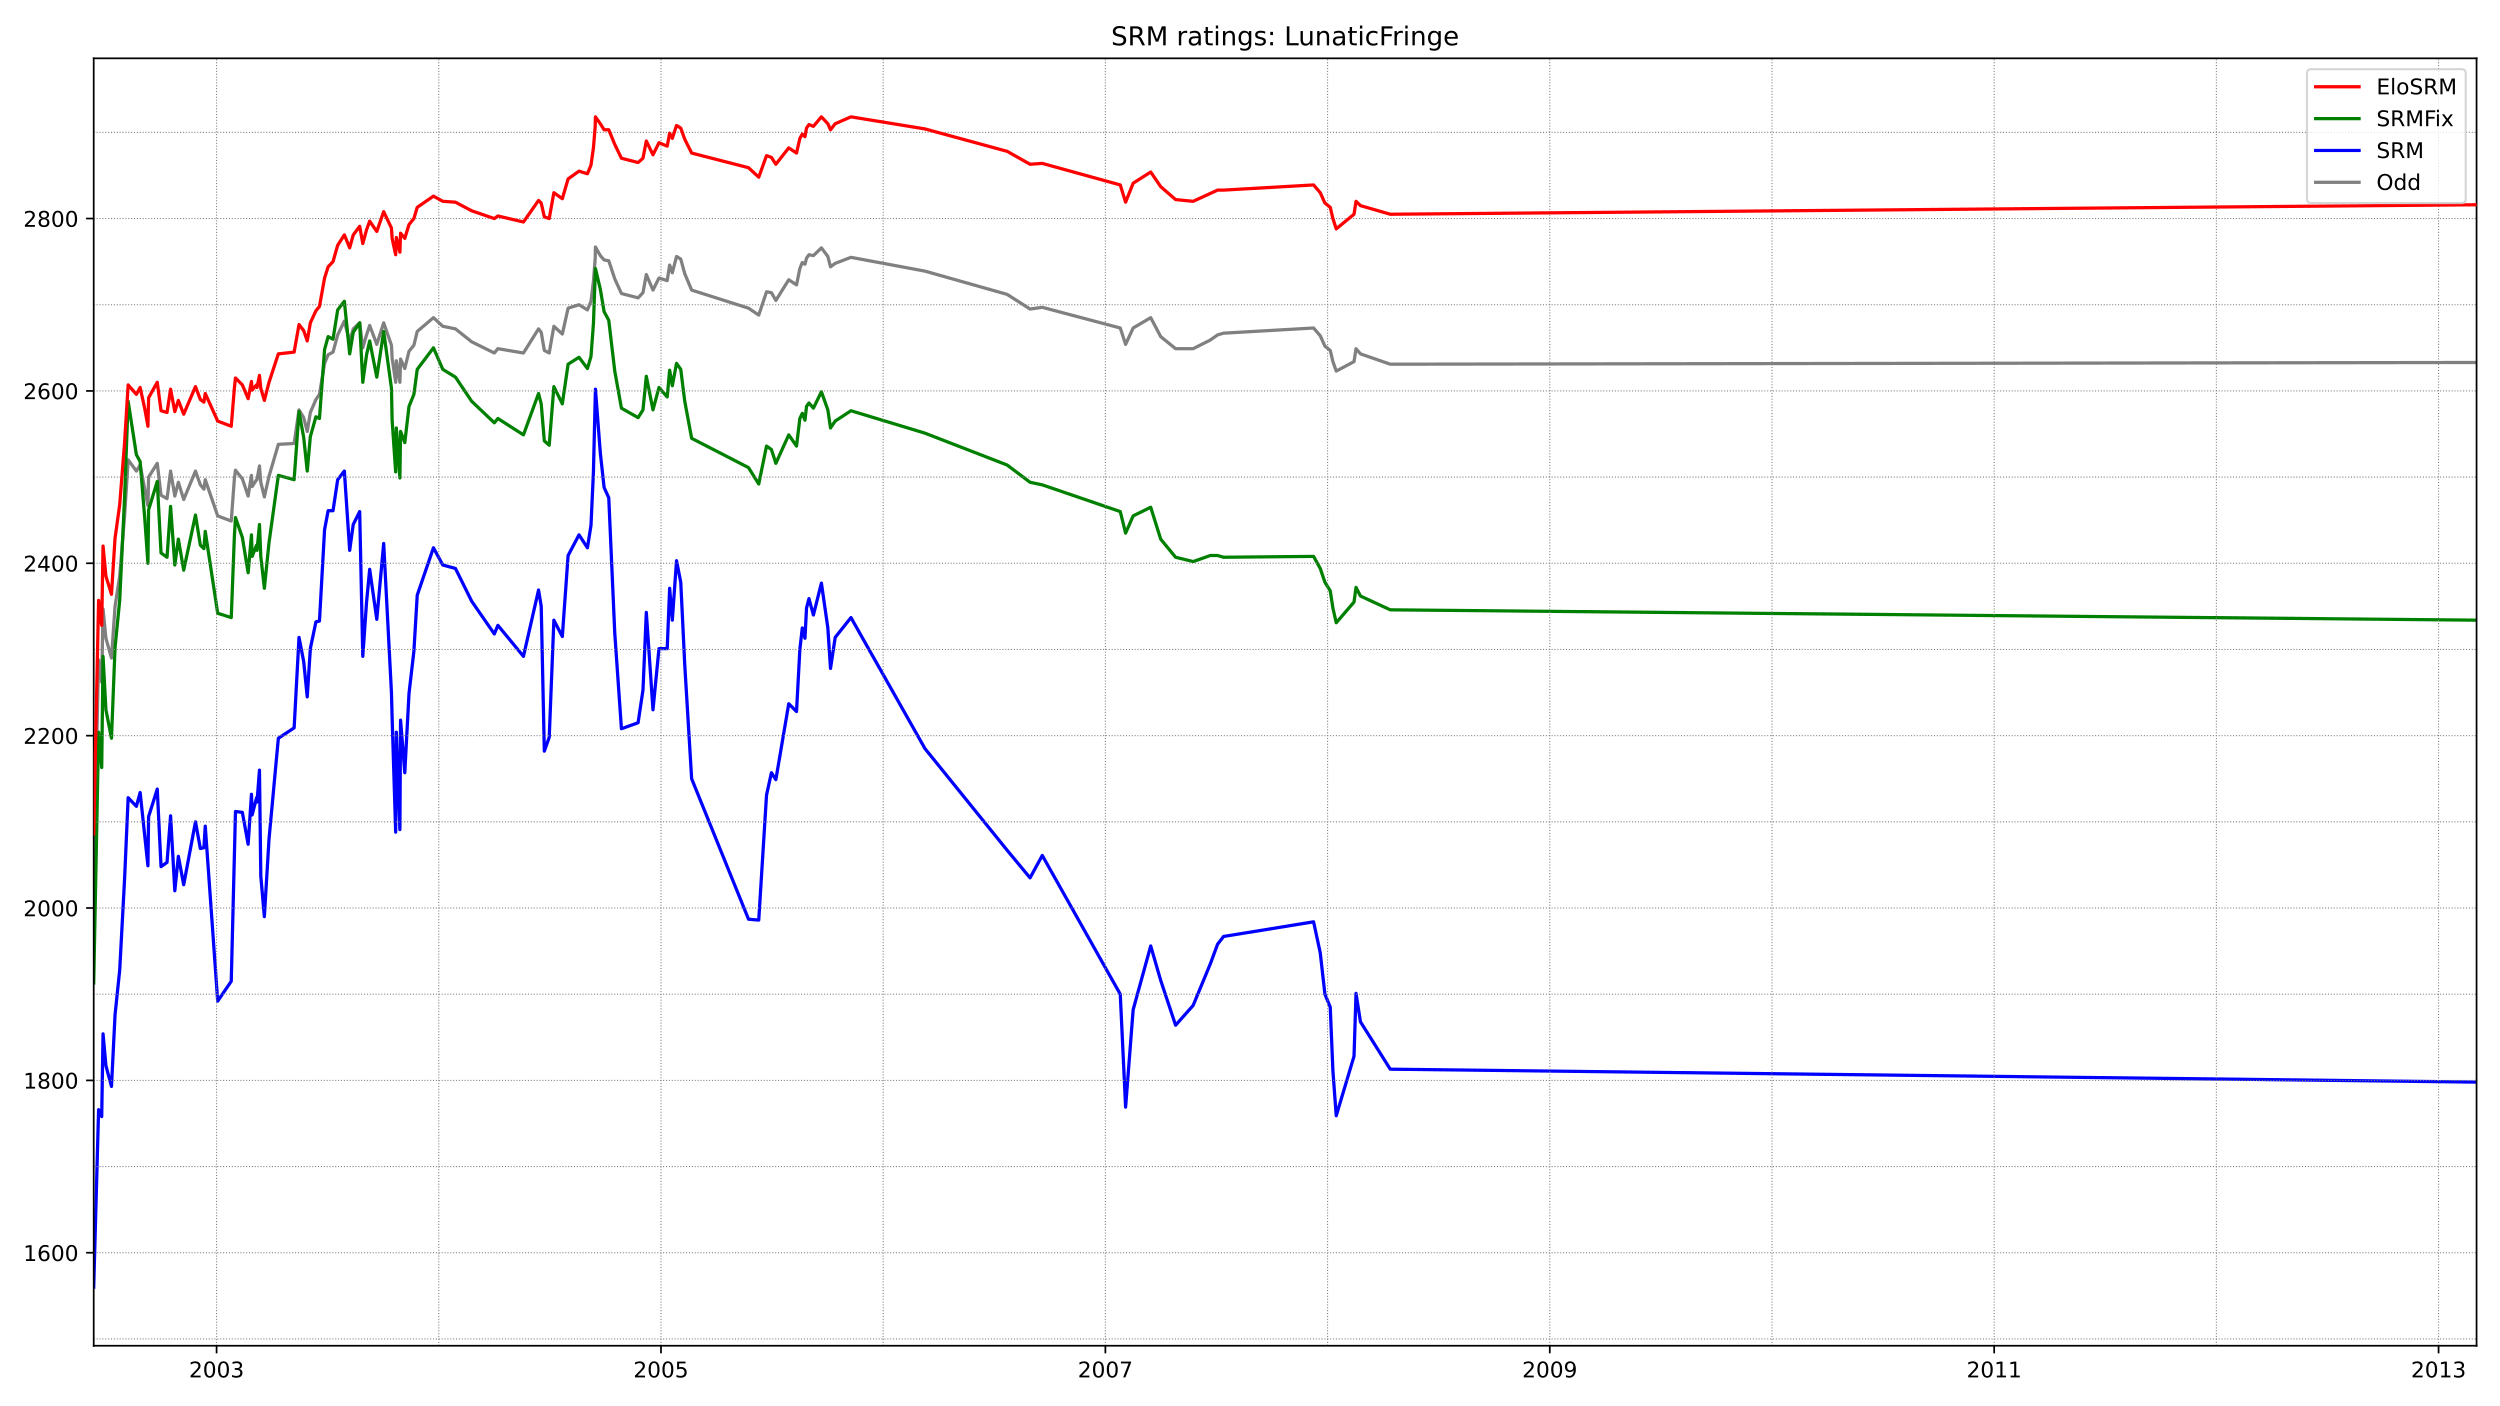 <?xml version="1.0" encoding="utf-8" standalone="no"?>
<!DOCTYPE svg PUBLIC "-//W3C//DTD SVG 1.1//EN"
  "http://www.w3.org/Graphics/SVG/1.1/DTD/svg11.dtd">
<!-- Created with matplotlib (https://matplotlib.org/) -->
<svg height="648pt" version="1.1" viewBox="0 0 1152 648" width="1152pt" xmlns="http://www.w3.org/2000/svg" xmlns:xlink="http://www.w3.org/1999/xlink">
 <defs>
  <style type="text/css">*{stroke-linecap:butt;stroke-linejoin:round;}</style>
 </defs>
 <g id="figure_1">
  <g id="patch_1">
   <path d="M 0 648 
L 1152 648 
L 1152 0 
L 0 0 
z
" style="fill:#ffffff;"/>
  </g>
  <g id="axes_1">
   <g id="patch_2">
    <path d="M 43.18 620.12 
L 1141.2 620.12 
L 1141.2 26.88 
L 43.18 26.88 
z
" style="fill:#ffffff;"/>
   </g>
   <g id="line2d_1">
    <path clip-path="url(#pb351810933)" d="M 43.18 402.133 
L 45.433 304.04 
L 46.866 314.366 
L 47.48 280.609 
L 48.811 294.112 
L 51.371 303.246 
L 53.009 279.418 
L 55.16 265.518 
L 57.412 237.719 
L 59.05 211.905 
L 62.839 217.068 
L 64.579 214.288 
L 68.163 232.953 
L 68.47 219.848 
L 72.463 213.494 
L 74.204 228.188 
L 76.968 229.776 
L 78.607 217.068 
L 80.552 228.585 
L 82.19 222.231 
L 84.648 230.173 
L 90.074 217.068 
L 92.327 223.422 
L 93.965 225.408 
L 94.579 221.039 
L 100.313 237.719 
L 106.559 240.102 
L 107.992 220.642 
L 108.504 216.671 
L 111.678 220.642 
L 114.34 228.585 
L 115.876 219.054 
L 116.183 224.216 
L 118.231 221.039 
L 118.436 221.039 
L 119.562 214.685 
L 120.177 222.231 
L 121.815 228.982 
L 123.965 219.451 
L 128.265 204.757 
L 135.535 204.36 
L 137.787 188.871 
L 139.938 192.446 
L 141.576 198.8 
L 143.009 190.063 
L 145.569 184.106 
L 147.207 181.723 
L 149.562 167.426 
L 151.2 163.455 
L 153.453 162.263 
L 155.603 154.321 
L 158.675 147.966 
L 161.132 157.498 
L 162.77 151.541 
L 165.74 148.761 
L 167.173 160.278 
L 168.914 154.321 
L 170.347 149.952 
L 173.624 158.689 
L 176.798 148.761 
L 180.381 159.086 
L 180.688 165.043 
L 182.327 176.163 
L 182.634 166.235 
L 184.272 176.163 
L 184.579 165.44 
L 186.525 169.809 
L 188.47 161.866 
L 190.723 159.086 
L 192.258 152.732 
L 199.733 146.378 
L 204.033 150.349 
L 209.869 151.541 
L 217.344 157.498 
L 227.787 162.66 
L 229.426 160.675 
L 241.2 162.66 
L 248.163 151.541 
L 249.392 153.129 
L 250.825 161.469 
L 253.078 162.66 
L 255.228 150.349 
L 259.118 153.923 
L 261.781 142.009 
L 266.798 140.421 
L 270.688 142.804 
L 272.327 138.832 
L 273.453 129.698 
L 274.272 118.976 
L 274.374 113.813 
L 276.627 117.784 
L 278.368 119.77 
L 280.518 120.167 
L 283.282 128.507 
L 286.354 135.258 
L 294.033 137.244 
L 296.286 134.861 
L 297.822 126.521 
L 300.893 133.67 
L 303.658 128.11 
L 307.446 129.301 
L 308.572 122.153 
L 309.801 125.727 
L 311.746 118.181 
L 313.692 119.373 
L 315.535 126.124 
L 318.709 133.67 
L 344.92 142.009 
L 349.63 145.186 
L 353.214 134.464 
L 355.467 134.861 
L 357.514 138.435 
L 363.453 128.904 
L 367.037 131.287 
L 368.572 123.741 
L 369.699 120.961 
L 370.927 121.756 
L 371.644 118.976 
L 372.77 117.387 
L 374.818 117.784 
L 378.504 114.21 
L 381.473 118.181 
L 382.702 122.947 
L 384.852 121.358 
L 392.122 118.578 
L 426.217 124.933 
L 464.101 135.655 
L 474.647 142.407 
L 480.279 141.612 
L 516.217 151.143 
L 518.675 158.689 
L 522.156 151.143 
L 530.245 146.378 
L 534.852 155.115 
L 541.712 160.675 
L 549.801 160.675 
L 557.685 156.703 
L 561.064 154.321 
L 563.828 153.526 
L 605.296 151.143 
L 608.367 154.718 
L 610.518 159.483 
L 612.975 161.469 
L 614.204 166.632 
L 615.739 171 
L 623.931 166.632 
L 624.852 160.675 
L 626.9 163.058 
L 640.62 167.823 
L 1141.2 167.029 
L 1141.2 167.029 
" style="fill:none;stroke:#808080;stroke-linecap:square;stroke-width:1.5;"/>
   </g>
   <g id="line2d_2">
    <path clip-path="url(#pb351810933)" d="M 43.18 593.155 
L 45.433 511.345 
L 46.866 514.522 
L 47.48 476.397 
L 48.811 491.091 
L 51.371 500.622 
L 53.009 467.66 
L 55.16 447.009 
L 57.412 404.913 
L 59.05 367.582 
L 62.839 371.553 
L 64.579 365.199 
L 68.163 398.956 
L 68.47 376.319 
L 72.463 363.611 
L 74.204 399.353 
L 76.968 397.367 
L 78.607 375.922 
L 80.552 410.473 
L 82.19 394.587 
L 84.648 407.693 
L 90.074 378.702 
L 92.327 391.013 
L 93.965 390.616 
L 94.579 380.687 
L 100.313 461.306 
L 106.559 452.172 
L 108.504 373.936 
L 111.678 374.333 
L 114.34 389.027 
L 115.876 365.993 
L 116.183 375.525 
L 118.231 367.582 
L 118.436 369.568 
L 119.562 354.874 
L 120.177 403.721 
L 121.815 422.387 
L 123.965 386.644 
L 128.265 340.18 
L 135.535 335.414 
L 137.787 293.715 
L 139.938 304.835 
L 141.576 321.117 
L 143.009 298.878 
L 145.569 286.566 
L 147.207 286.169 
L 149.562 244.073 
L 151.2 235.336 
L 153.453 235.336 
L 155.603 221.039 
L 158.675 217.068 
L 161.132 253.604 
L 162.77 241.69 
L 165.74 235.733 
L 167.173 302.452 
L 168.914 277.432 
L 170.347 262.341 
L 173.624 285.375 
L 176.798 250.427 
L 180.381 319.132 
L 180.688 330.648 
L 182.327 383.467 
L 182.634 337.4 
L 184.272 382.276 
L 184.579 331.84 
L 186.525 356.065 
L 188.47 319.529 
L 190.723 300.069 
L 192.258 274.255 
L 199.733 252.413 
L 204.033 260.356 
L 209.869 261.944 
L 217.344 277.035 
L 227.787 292.126 
L 229.426 288.155 
L 241.2 302.452 
L 248.163 271.872 
L 249.392 279.418 
L 250.825 346.137 
L 253.078 339.783 
L 255.228 285.772 
L 259.118 293.318 
L 261.781 255.987 
L 266.798 246.456 
L 270.688 252.413 
L 272.327 242.087 
L 273.453 217.465 
L 274.374 179.34 
L 276.627 208.728 
L 278.368 224.613 
L 280.518 229.379 
L 283.282 291.729 
L 286.354 335.811 
L 294.033 333.031 
L 296.286 317.94 
L 297.822 282.198 
L 300.893 327.074 
L 303.658 298.878 
L 307.446 298.878 
L 308.572 271.078 
L 309.801 285.772 
L 311.746 258.37 
L 313.692 268.298 
L 315.535 306.423 
L 318.709 358.845 
L 344.92 423.578 
L 349.63 423.975 
L 353.214 366.391 
L 355.467 356.065 
L 357.514 359.242 
L 363.453 324.294 
L 367.037 327.868 
L 368.572 299.275 
L 369.699 289.346 
L 370.927 294.112 
L 371.644 280.212 
L 372.77 275.844 
L 374.818 283.389 
L 378.504 268.695 
L 381.473 289.346 
L 382.702 308.012 
L 384.852 293.715 
L 392.122 284.581 
L 426.217 344.945 
L 464.101 391.807 
L 474.647 404.516 
L 480.279 394.19 
L 516.217 458.129 
L 518.675 510.153 
L 522.156 465.277 
L 530.245 435.889 
L 534.852 451.775 
L 541.712 472.426 
L 549.801 463.291 
L 557.685 444.229 
L 561.064 435.095 
L 563.828 431.521 
L 605.296 424.769 
L 608.367 439.066 
L 610.518 458.129 
L 612.975 464.086 
L 614.204 493.474 
L 615.739 514.125 
L 623.931 486.722 
L 624.852 457.732 
L 626.9 470.837 
L 640.62 492.679 
L 1141.2 498.636 
L 1141.2 498.636 
" style="fill:none;stroke:#0000ff;stroke-linecap:square;stroke-width:1.5;"/>
   </g>
   <g id="matplotlib.axis_1">
    <g id="xtick_1">
     <g id="line2d_3">
      <defs>
       <path d="M 0 0 
L 0 3.5 
" id="m4733272805" style="stroke:#000000;stroke-width:0.8;"/>
      </defs>
      <g>
       <use style="stroke:#000000;stroke-width:0.8;" x="99.801" xlink:href="#m4733272805" y="620.12"/>
      </g>
     </g>
     <g id="text_1">
      <!-- 2003 -->
      <g transform="translate(87.076 634.718)scale(0.1 -0.1)">
       <defs>
        <path d="M 19.188 8.297 
L 53.609 8.297 
L 53.609 0 
L 7.328 0 
L 7.328 8.297 
Q 12.938 14.109 22.625 23.891 
Q 32.328 33.688 34.812 36.531 
Q 39.547 41.844 41.422 45.531 
Q 43.312 49.219 43.312 52.781 
Q 43.312 58.594 39.234 62.25 
Q 35.156 65.922 28.609 65.922 
Q 23.969 65.922 18.812 64.312 
Q 13.672 62.703 7.812 59.422 
L 7.812 69.391 
Q 13.766 71.781 18.938 73 
Q 24.125 74.219 28.422 74.219 
Q 39.75 74.219 46.484 68.547 
Q 53.219 62.891 53.219 53.422 
Q 53.219 48.922 51.531 44.891 
Q 49.859 40.875 45.406 35.406 
Q 44.188 33.984 37.641 27.219 
Q 31.109 20.453 19.188 8.297 
z
" id="DejaVuSans-50"/>
        <path d="M 31.781 66.406 
Q 24.172 66.406 20.328 58.906 
Q 16.5 51.422 16.5 36.375 
Q 16.5 21.391 20.328 13.891 
Q 24.172 6.391 31.781 6.391 
Q 39.453 6.391 43.281 13.891 
Q 47.125 21.391 47.125 36.375 
Q 47.125 51.422 43.281 58.906 
Q 39.453 66.406 31.781 66.406 
z
M 31.781 74.219 
Q 44.047 74.219 50.516 64.516 
Q 56.984 54.828 56.984 36.375 
Q 56.984 17.969 50.516 8.266 
Q 44.047 -1.422 31.781 -1.422 
Q 19.531 -1.422 13.062 8.266 
Q 6.594 17.969 6.594 36.375 
Q 6.594 54.828 13.062 64.516 
Q 19.531 74.219 31.781 74.219 
z
" id="DejaVuSans-48"/>
        <path d="M 40.578 39.312 
Q 47.656 37.797 51.625 33 
Q 55.609 28.219 55.609 21.188 
Q 55.609 10.406 48.188 4.484 
Q 40.766 -1.422 27.094 -1.422 
Q 22.516 -1.422 17.656 -0.516 
Q 12.797 0.391 7.625 2.203 
L 7.625 11.719 
Q 11.719 9.328 16.594 8.109 
Q 21.484 6.891 26.812 6.891 
Q 36.078 6.891 40.938 10.547 
Q 45.797 14.203 45.797 21.188 
Q 45.797 27.641 41.281 31.266 
Q 36.766 34.906 28.719 34.906 
L 20.219 34.906 
L 20.219 43.016 
L 29.109 43.016 
Q 36.375 43.016 40.234 45.922 
Q 44.094 48.828 44.094 54.297 
Q 44.094 59.906 40.109 62.906 
Q 36.141 65.922 28.719 65.922 
Q 24.656 65.922 20.016 65.031 
Q 15.375 64.156 9.812 62.312 
L 9.812 71.094 
Q 15.438 72.656 20.344 73.438 
Q 25.25 74.219 29.594 74.219 
Q 40.828 74.219 47.359 69.109 
Q 53.906 64.016 53.906 55.328 
Q 53.906 49.266 50.438 45.094 
Q 46.969 40.922 40.578 39.312 
z
" id="DejaVuSans-51"/>
       </defs>
       <use xlink:href="#DejaVuSans-50"/>
       <use x="63.623" xlink:href="#DejaVuSans-48"/>
       <use x="127.246" xlink:href="#DejaVuSans-48"/>
       <use x="190.869" xlink:href="#DejaVuSans-51"/>
      </g>
     </g>
    </g>
    <g id="xtick_2">
     <g id="line2d_4">
      <g>
       <use style="stroke:#000000;stroke-width:0.8;" x="304.579" xlink:href="#m4733272805" y="620.12"/>
      </g>
     </g>
     <g id="text_2">
      <!-- 2005 -->
      <g transform="translate(291.854 634.718)scale(0.1 -0.1)">
       <defs>
        <path d="M 10.797 72.906 
L 49.516 72.906 
L 49.516 64.594 
L 19.828 64.594 
L 19.828 46.734 
Q 21.969 47.469 24.109 47.828 
Q 26.266 48.188 28.422 48.188 
Q 40.625 48.188 47.75 41.5 
Q 54.891 34.812 54.891 23.391 
Q 54.891 11.625 47.562 5.094 
Q 40.234 -1.422 26.906 -1.422 
Q 22.312 -1.422 17.547 -0.641 
Q 12.797 0.141 7.719 1.703 
L 7.719 11.625 
Q 12.109 9.234 16.797 8.062 
Q 21.484 6.891 26.703 6.891 
Q 35.156 6.891 40.078 11.328 
Q 45.016 15.766 45.016 23.391 
Q 45.016 31 40.078 35.438 
Q 35.156 39.891 26.703 39.891 
Q 22.75 39.891 18.812 39.016 
Q 14.891 38.141 10.797 36.281 
z
" id="DejaVuSans-53"/>
       </defs>
       <use xlink:href="#DejaVuSans-50"/>
       <use x="63.623" xlink:href="#DejaVuSans-48"/>
       <use x="127.246" xlink:href="#DejaVuSans-48"/>
       <use x="190.869" xlink:href="#DejaVuSans-53"/>
      </g>
     </g>
    </g>
    <g id="xtick_3">
     <g id="line2d_5">
      <g>
       <use style="stroke:#000000;stroke-width:0.8;" x="509.357" xlink:href="#m4733272805" y="620.12"/>
      </g>
     </g>
     <g id="text_3">
      <!-- 2007 -->
      <g transform="translate(496.632 634.718)scale(0.1 -0.1)">
       <defs>
        <path d="M 8.203 72.906 
L 55.078 72.906 
L 55.078 68.703 
L 28.609 0 
L 18.312 0 
L 43.219 64.594 
L 8.203 64.594 
z
" id="DejaVuSans-55"/>
       </defs>
       <use xlink:href="#DejaVuSans-50"/>
       <use x="63.623" xlink:href="#DejaVuSans-48"/>
       <use x="127.246" xlink:href="#DejaVuSans-48"/>
       <use x="190.869" xlink:href="#DejaVuSans-55"/>
      </g>
     </g>
    </g>
    <g id="xtick_4">
     <g id="line2d_6">
      <g>
       <use style="stroke:#000000;stroke-width:0.8;" x="714.135" xlink:href="#m4733272805" y="620.12"/>
      </g>
     </g>
     <g id="text_4">
      <!-- 2009 -->
      <g transform="translate(701.41 634.718)scale(0.1 -0.1)">
       <defs>
        <path d="M 10.984 1.516 
L 10.984 10.5 
Q 14.703 8.734 18.5 7.812 
Q 22.312 6.891 25.984 6.891 
Q 35.75 6.891 40.891 13.453 
Q 46.047 20.016 46.781 33.406 
Q 43.953 29.203 39.594 26.953 
Q 35.25 24.703 29.984 24.703 
Q 19.047 24.703 12.672 31.312 
Q 6.297 37.938 6.297 49.422 
Q 6.297 60.641 12.938 67.422 
Q 19.578 74.219 30.609 74.219 
Q 43.266 74.219 49.922 64.516 
Q 56.594 54.828 56.594 36.375 
Q 56.594 19.141 48.406 8.859 
Q 40.234 -1.422 26.422 -1.422 
Q 22.703 -1.422 18.891 -0.688 
Q 15.094 0.047 10.984 1.516 
z
M 30.609 32.422 
Q 37.25 32.422 41.125 36.953 
Q 45.016 41.5 45.016 49.422 
Q 45.016 57.281 41.125 61.844 
Q 37.25 66.406 30.609 66.406 
Q 23.969 66.406 20.094 61.844 
Q 16.219 57.281 16.219 49.422 
Q 16.219 41.5 20.094 36.953 
Q 23.969 32.422 30.609 32.422 
z
" id="DejaVuSans-57"/>
       </defs>
       <use xlink:href="#DejaVuSans-50"/>
       <use x="63.623" xlink:href="#DejaVuSans-48"/>
       <use x="127.246" xlink:href="#DejaVuSans-48"/>
       <use x="190.869" xlink:href="#DejaVuSans-57"/>
      </g>
     </g>
    </g>
    <g id="xtick_5">
     <g id="line2d_7">
      <g>
       <use style="stroke:#000000;stroke-width:0.8;" x="918.913" xlink:href="#m4733272805" y="620.12"/>
      </g>
     </g>
     <g id="text_5">
      <!-- 2011 -->
      <g transform="translate(906.188 634.718)scale(0.1 -0.1)">
       <defs>
        <path d="M 12.406 8.297 
L 28.516 8.297 
L 28.516 63.922 
L 10.984 60.406 
L 10.984 69.391 
L 28.422 72.906 
L 38.281 72.906 
L 38.281 8.297 
L 54.391 8.297 
L 54.391 0 
L 12.406 0 
z
" id="DejaVuSans-49"/>
       </defs>
       <use xlink:href="#DejaVuSans-50"/>
       <use x="63.623" xlink:href="#DejaVuSans-48"/>
       <use x="127.246" xlink:href="#DejaVuSans-49"/>
       <use x="190.869" xlink:href="#DejaVuSans-49"/>
      </g>
     </g>
    </g>
    <g id="xtick_6">
     <g id="line2d_8">
      <g>
       <use style="stroke:#000000;stroke-width:0.8;" x="1123.691" xlink:href="#m4733272805" y="620.12"/>
      </g>
     </g>
     <g id="text_6">
      <!-- 2013 -->
      <g transform="translate(1110.966 634.718)scale(0.1 -0.1)">
       <use xlink:href="#DejaVuSans-50"/>
       <use x="63.623" xlink:href="#DejaVuSans-48"/>
       <use x="127.246" xlink:href="#DejaVuSans-49"/>
       <use x="190.869" xlink:href="#DejaVuSans-51"/>
      </g>
     </g>
    </g>
   </g>
   <g id="matplotlib.axis_2">
    <g id="ytick_1">
     <g id="line2d_9">
      <defs>
       <path d="M 0 0 
L -3.5 0 
" id="m1781235561" style="stroke:#000000;stroke-width:0.8;"/>
      </defs>
      <g>
       <use style="stroke:#000000;stroke-width:0.8;" x="43.18" xlink:href="#m1781235561" y="577.269"/>
      </g>
     </g>
     <g id="text_7">
      <!-- 1600 -->
      <g transform="translate(10.73 581.068)scale(0.1 -0.1)">
       <defs>
        <path d="M 33.016 40.375 
Q 26.375 40.375 22.484 35.828 
Q 18.609 31.297 18.609 23.391 
Q 18.609 15.531 22.484 10.953 
Q 26.375 6.391 33.016 6.391 
Q 39.656 6.391 43.531 10.953 
Q 47.406 15.531 47.406 23.391 
Q 47.406 31.297 43.531 35.828 
Q 39.656 40.375 33.016 40.375 
z
M 52.594 71.297 
L 52.594 62.312 
Q 48.875 64.062 45.094 64.984 
Q 41.312 65.922 37.594 65.922 
Q 27.828 65.922 22.672 59.328 
Q 17.531 52.734 16.797 39.406 
Q 19.672 43.656 24.016 45.922 
Q 28.375 48.188 33.594 48.188 
Q 44.578 48.188 50.953 41.516 
Q 57.328 34.859 57.328 23.391 
Q 57.328 12.156 50.688 5.359 
Q 44.047 -1.422 33.016 -1.422 
Q 20.359 -1.422 13.672 8.266 
Q 6.984 17.969 6.984 36.375 
Q 6.984 53.656 15.188 63.938 
Q 23.391 74.219 37.203 74.219 
Q 40.922 74.219 44.703 73.484 
Q 48.484 72.75 52.594 71.297 
z
" id="DejaVuSans-54"/>
       </defs>
       <use xlink:href="#DejaVuSans-49"/>
       <use x="63.623" xlink:href="#DejaVuSans-54"/>
       <use x="127.246" xlink:href="#DejaVuSans-48"/>
       <use x="190.869" xlink:href="#DejaVuSans-48"/>
      </g>
     </g>
    </g>
    <g id="ytick_2">
     <g id="line2d_10">
      <g>
       <use style="stroke:#000000;stroke-width:0.8;" x="43.18" xlink:href="#m1781235561" y="497.842"/>
      </g>
     </g>
     <g id="text_8">
      <!-- 1800 -->
      <g transform="translate(10.73 501.641)scale(0.1 -0.1)">
       <defs>
        <path d="M 31.781 34.625 
Q 24.75 34.625 20.719 30.859 
Q 16.703 27.094 16.703 20.516 
Q 16.703 13.922 20.719 10.156 
Q 24.75 6.391 31.781 6.391 
Q 38.812 6.391 42.859 10.172 
Q 46.922 13.969 46.922 20.516 
Q 46.922 27.094 42.891 30.859 
Q 38.875 34.625 31.781 34.625 
z
M 21.922 38.812 
Q 15.578 40.375 12.031 44.719 
Q 8.5 49.078 8.5 55.328 
Q 8.5 64.062 14.719 69.141 
Q 20.953 74.219 31.781 74.219 
Q 42.672 74.219 48.875 69.141 
Q 55.078 64.062 55.078 55.328 
Q 55.078 49.078 51.531 44.719 
Q 48 40.375 41.703 38.812 
Q 48.828 37.156 52.797 32.312 
Q 56.781 27.484 56.781 20.516 
Q 56.781 9.906 50.312 4.234 
Q 43.844 -1.422 31.781 -1.422 
Q 19.734 -1.422 13.25 4.234 
Q 6.781 9.906 6.781 20.516 
Q 6.781 27.484 10.781 32.312 
Q 14.797 37.156 21.922 38.812 
z
M 18.312 54.391 
Q 18.312 48.734 21.844 45.562 
Q 25.391 42.391 31.781 42.391 
Q 38.141 42.391 41.719 45.562 
Q 45.312 48.734 45.312 54.391 
Q 45.312 60.062 41.719 63.234 
Q 38.141 66.406 31.781 66.406 
Q 25.391 66.406 21.844 63.234 
Q 18.312 60.062 18.312 54.391 
z
" id="DejaVuSans-56"/>
       </defs>
       <use xlink:href="#DejaVuSans-49"/>
       <use x="63.623" xlink:href="#DejaVuSans-56"/>
       <use x="127.246" xlink:href="#DejaVuSans-48"/>
       <use x="190.869" xlink:href="#DejaVuSans-48"/>
      </g>
     </g>
    </g>
    <g id="ytick_3">
     <g id="line2d_11">
      <g>
       <use style="stroke:#000000;stroke-width:0.8;" x="43.18" xlink:href="#m1781235561" y="418.415"/>
      </g>
     </g>
     <g id="text_9">
      <!-- 2000 -->
      <g transform="translate(10.73 422.214)scale(0.1 -0.1)">
       <use xlink:href="#DejaVuSans-50"/>
       <use x="63.623" xlink:href="#DejaVuSans-48"/>
       <use x="127.246" xlink:href="#DejaVuSans-48"/>
       <use x="190.869" xlink:href="#DejaVuSans-48"/>
      </g>
     </g>
    </g>
    <g id="ytick_4">
     <g id="line2d_12">
      <g>
       <use style="stroke:#000000;stroke-width:0.8;" x="43.18" xlink:href="#m1781235561" y="338.988"/>
      </g>
     </g>
     <g id="text_10">
      <!-- 2200 -->
      <g transform="translate(10.73 342.787)scale(0.1 -0.1)">
       <use xlink:href="#DejaVuSans-50"/>
       <use x="63.623" xlink:href="#DejaVuSans-50"/>
       <use x="127.246" xlink:href="#DejaVuSans-48"/>
       <use x="190.869" xlink:href="#DejaVuSans-48"/>
      </g>
     </g>
    </g>
    <g id="ytick_5">
     <g id="line2d_13">
      <g>
       <use style="stroke:#000000;stroke-width:0.8;" x="43.18" xlink:href="#m1781235561" y="259.561"/>
      </g>
     </g>
     <g id="text_11">
      <!-- 2400 -->
      <g transform="translate(10.73 263.361)scale(0.1 -0.1)">
       <defs>
        <path d="M 37.797 64.312 
L 12.891 25.391 
L 37.797 25.391 
z
M 35.203 72.906 
L 47.609 72.906 
L 47.609 25.391 
L 58.016 25.391 
L 58.016 17.188 
L 47.609 17.188 
L 47.609 0 
L 37.797 0 
L 37.797 17.188 
L 4.891 17.188 
L 4.891 26.703 
z
" id="DejaVuSans-52"/>
       </defs>
       <use xlink:href="#DejaVuSans-50"/>
       <use x="63.623" xlink:href="#DejaVuSans-52"/>
       <use x="127.246" xlink:href="#DejaVuSans-48"/>
       <use x="190.869" xlink:href="#DejaVuSans-48"/>
      </g>
     </g>
    </g>
    <g id="ytick_6">
     <g id="line2d_14">
      <g>
       <use style="stroke:#000000;stroke-width:0.8;" x="43.18" xlink:href="#m1781235561" y="180.134"/>
      </g>
     </g>
     <g id="text_12">
      <!-- 2600 -->
      <g transform="translate(10.73 183.934)scale(0.1 -0.1)">
       <use xlink:href="#DejaVuSans-50"/>
       <use x="63.623" xlink:href="#DejaVuSans-54"/>
       <use x="127.246" xlink:href="#DejaVuSans-48"/>
       <use x="190.869" xlink:href="#DejaVuSans-48"/>
      </g>
     </g>
    </g>
    <g id="ytick_7">
     <g id="line2d_15">
      <g>
       <use style="stroke:#000000;stroke-width:0.8;" x="43.18" xlink:href="#m1781235561" y="100.707"/>
      </g>
     </g>
     <g id="text_13">
      <!-- 2800 -->
      <g transform="translate(10.73 104.507)scale(0.1 -0.1)">
       <use xlink:href="#DejaVuSans-50"/>
       <use x="63.623" xlink:href="#DejaVuSans-56"/>
       <use x="127.246" xlink:href="#DejaVuSans-48"/>
       <use x="190.869" xlink:href="#DejaVuSans-48"/>
      </g>
     </g>
    </g>
   </g>
   <g id="line2d_16">
    <path clip-path="url(#pb351810933)" d="M 43.18 452.966 
L 45.433 337.4 
L 46.866 353.682 
L 47.48 302.452 
L 48.811 327.074 
L 51.371 340.18 
L 53.009 298.481 
L 55.16 276.638 
L 57.412 228.982 
L 59.05 184.9 
L 62.839 209.522 
L 64.579 212.699 
L 66.729 239.307 
L 68.163 259.561 
L 68.47 234.939 
L 72.463 221.833 
L 74.204 254.796 
L 76.968 256.781 
L 78.607 233.35 
L 80.552 260.356 
L 82.19 248.442 
L 84.648 262.738 
L 90.074 237.322 
L 92.327 251.221 
L 93.965 252.81 
L 94.579 244.867 
L 100.313 282.595 
L 106.559 284.581 
L 107.992 247.25 
L 108.504 238.513 
L 111.678 247.647 
L 114.34 263.93 
L 115.876 246.456 
L 116.183 256.384 
L 118.231 251.221 
L 118.436 253.604 
L 119.562 241.69 
L 120.177 256.384 
L 121.815 271.078 
L 123.965 250.03 
L 128.265 219.054 
L 135.535 221.039 
L 137.787 189.666 
L 139.938 201.58 
L 141.576 217.068 
L 143.009 201.182 
L 145.569 192.048 
L 147.207 192.843 
L 149.562 161.072 
L 151.2 155.115 
L 153.453 156.306 
L 155.603 142.804 
L 158.675 138.832 
L 161.132 163.058 
L 162.77 153.129 
L 165.74 148.761 
L 167.173 176.163 
L 168.914 163.455 
L 170.347 157.101 
L 173.624 173.78 
L 176.798 152.732 
L 180.381 178.943 
L 180.688 193.637 
L 182.327 217.465 
L 182.634 197.211 
L 184.272 220.245 
L 184.579 198.8 
L 186.525 203.962 
L 188.47 187.283 
L 190.723 181.723 
L 192.258 170.206 
L 199.733 160.278 
L 204.033 170.206 
L 209.869 173.78 
L 217.344 184.9 
L 227.787 194.828 
L 229.426 192.843 
L 241.2 200.388 
L 248.163 181.326 
L 249.392 186.091 
L 250.825 203.168 
L 253.078 205.154 
L 255.228 178.149 
L 259.118 186.091 
L 261.781 167.823 
L 266.798 164.646 
L 270.688 169.809 
L 272.327 164.249 
L 273.453 149.158 
L 274.374 123.741 
L 276.627 133.272 
L 278.368 143.598 
L 280.518 147.569 
L 283.282 171 
L 286.354 188.077 
L 294.033 192.446 
L 296.286 188.871 
L 297.822 173.383 
L 300.893 188.871 
L 303.658 178.546 
L 307.446 182.914 
L 308.572 170.603 
L 309.801 177.752 
L 311.746 167.426 
L 313.692 170.206 
L 315.535 184.9 
L 318.709 201.977 
L 344.92 215.479 
L 349.63 223.025 
L 353.214 205.551 
L 355.467 207.139 
L 357.514 213.494 
L 363.453 200.388 
L 367.037 205.551 
L 368.572 192.843 
L 369.699 190.46 
L 370.927 193.637 
L 371.644 187.283 
L 372.77 185.694 
L 374.818 188.077 
L 378.504 180.531 
L 381.473 188.871 
L 382.702 197.211 
L 384.852 194.034 
L 392.122 189.268 
L 426.217 199.594 
L 464.101 214.288 
L 474.647 222.231 
L 480.279 223.422 
L 516.217 235.733 
L 518.675 245.662 
L 522.156 237.719 
L 530.245 233.748 
L 534.852 248.442 
L 541.712 256.781 
L 549.801 258.767 
L 557.685 255.987 
L 561.064 255.987 
L 563.828 256.781 
L 605.296 256.384 
L 608.367 261.944 
L 610.518 268.298 
L 612.975 272.27 
L 614.204 280.212 
L 615.739 286.964 
L 623.931 277.432 
L 624.852 270.681 
L 626.9 274.652 
L 640.62 281.007 
L 1141.2 285.772 
L 1141.2 285.772 
" style="fill:none;stroke:#008000;stroke-linecap:square;stroke-width:1.5;"/>
   </g>
   <g id="line2d_17">
    <path clip-path="url(#pb351810933)" d="M 43.18 616.983 
L 1141.2 616.983 
" style="fill:none;stroke:#808080;stroke-dasharray:0.5,0.825;stroke-dashoffset:0;stroke-width:0.5;"/>
   </g>
   <g id="line2d_18">
    <path clip-path="url(#pb351810933)" d="M 43.18 577.269 
L 1141.2 577.269 
" style="fill:none;stroke:#808080;stroke-dasharray:0.5,0.825;stroke-dashoffset:0;stroke-width:0.5;"/>
   </g>
   <g id="line2d_19">
    <path clip-path="url(#pb351810933)" d="M 43.18 537.556 
L 1141.2 537.556 
" style="fill:none;stroke:#808080;stroke-dasharray:0.5,0.825;stroke-dashoffset:0;stroke-width:0.5;"/>
   </g>
   <g id="line2d_20">
    <path clip-path="url(#pb351810933)" d="M 43.18 497.842 
L 1141.2 497.842 
" style="fill:none;stroke:#808080;stroke-dasharray:0.5,0.825;stroke-dashoffset:0;stroke-width:0.5;"/>
   </g>
   <g id="line2d_21">
    <path clip-path="url(#pb351810933)" d="M 43.18 458.129 
L 1141.2 458.129 
" style="fill:none;stroke:#808080;stroke-dasharray:0.5,0.825;stroke-dashoffset:0;stroke-width:0.5;"/>
   </g>
   <g id="line2d_22">
    <path clip-path="url(#pb351810933)" d="M 43.18 418.415 
L 1141.2 418.415 
" style="fill:none;stroke:#808080;stroke-dasharray:0.5,0.825;stroke-dashoffset:0;stroke-width:0.5;"/>
   </g>
   <g id="line2d_23">
    <path clip-path="url(#pb351810933)" d="M 43.18 378.702 
L 1141.2 378.702 
" style="fill:none;stroke:#808080;stroke-dasharray:0.5,0.825;stroke-dashoffset:0;stroke-width:0.5;"/>
   </g>
   <g id="line2d_24">
    <path clip-path="url(#pb351810933)" d="M 43.18 338.988 
L 1141.2 338.988 
" style="fill:none;stroke:#808080;stroke-dasharray:0.5,0.825;stroke-dashoffset:0;stroke-width:0.5;"/>
   </g>
   <g id="line2d_25">
    <path clip-path="url(#pb351810933)" d="M 43.18 299.275 
L 1141.2 299.275 
" style="fill:none;stroke:#808080;stroke-dasharray:0.5,0.825;stroke-dashoffset:0;stroke-width:0.5;"/>
   </g>
   <g id="line2d_26">
    <path clip-path="url(#pb351810933)" d="M 43.18 259.561 
L 1141.2 259.561 
" style="fill:none;stroke:#808080;stroke-dasharray:0.5,0.825;stroke-dashoffset:0;stroke-width:0.5;"/>
   </g>
   <g id="line2d_27">
    <path clip-path="url(#pb351810933)" d="M 43.18 219.848 
L 1141.2 219.848 
" style="fill:none;stroke:#808080;stroke-dasharray:0.5,0.825;stroke-dashoffset:0;stroke-width:0.5;"/>
   </g>
   <g id="line2d_28">
    <path clip-path="url(#pb351810933)" d="M 43.18 180.134 
L 1141.2 180.134 
" style="fill:none;stroke:#808080;stroke-dasharray:0.5,0.825;stroke-dashoffset:0;stroke-width:0.5;"/>
   </g>
   <g id="line2d_29">
    <path clip-path="url(#pb351810933)" d="M 43.18 140.421 
L 1141.2 140.421 
" style="fill:none;stroke:#808080;stroke-dasharray:0.5,0.825;stroke-dashoffset:0;stroke-width:0.5;"/>
   </g>
   <g id="line2d_30">
    <path clip-path="url(#pb351810933)" d="M 43.18 100.707 
L 1141.2 100.707 
" style="fill:none;stroke:#808080;stroke-dasharray:0.5,0.825;stroke-dashoffset:0;stroke-width:0.5;"/>
   </g>
   <g id="line2d_31">
    <path clip-path="url(#pb351810933)" d="M 43.18 60.994 
L 1141.2 60.994 
" style="fill:none;stroke:#808080;stroke-dasharray:0.5,0.825;stroke-dashoffset:0;stroke-width:0.5;"/>
   </g>
   <g id="line2d_32">
    <path clip-path="url(#pb351810933)" d="M 99.801 620.12 
L 99.801 26.88 
" style="fill:none;stroke:#808080;stroke-dasharray:0.5,0.825;stroke-dashoffset:0;stroke-width:0.5;"/>
   </g>
   <g id="line2d_33">
    <path clip-path="url(#pb351810933)" d="M 202.19 620.12 
L 202.19 26.88 
" style="fill:none;stroke:#808080;stroke-dasharray:0.5,0.825;stroke-dashoffset:0;stroke-width:0.5;"/>
   </g>
   <g id="line2d_34">
    <path clip-path="url(#pb351810933)" d="M 304.579 620.12 
L 304.579 26.88 
" style="fill:none;stroke:#808080;stroke-dasharray:0.5,0.825;stroke-dashoffset:0;stroke-width:0.5;"/>
   </g>
   <g id="line2d_35">
    <path clip-path="url(#pb351810933)" d="M 406.968 620.12 
L 406.968 26.88 
" style="fill:none;stroke:#808080;stroke-dasharray:0.5,0.825;stroke-dashoffset:0;stroke-width:0.5;"/>
   </g>
   <g id="line2d_36">
    <path clip-path="url(#pb351810933)" d="M 509.357 620.12 
L 509.357 26.88 
" style="fill:none;stroke:#808080;stroke-dasharray:0.5,0.825;stroke-dashoffset:0;stroke-width:0.5;"/>
   </g>
   <g id="line2d_37">
    <path clip-path="url(#pb351810933)" d="M 611.746 620.12 
L 611.746 26.88 
" style="fill:none;stroke:#808080;stroke-dasharray:0.5,0.825;stroke-dashoffset:0;stroke-width:0.5;"/>
   </g>
   <g id="line2d_38">
    <path clip-path="url(#pb351810933)" d="M 714.135 620.12 
L 714.135 26.88 
" style="fill:none;stroke:#808080;stroke-dasharray:0.5,0.825;stroke-dashoffset:0;stroke-width:0.5;"/>
   </g>
   <g id="line2d_39">
    <path clip-path="url(#pb351810933)" d="M 816.524 620.12 
L 816.524 26.88 
" style="fill:none;stroke:#808080;stroke-dasharray:0.5,0.825;stroke-dashoffset:0;stroke-width:0.5;"/>
   </g>
   <g id="line2d_40">
    <path clip-path="url(#pb351810933)" d="M 918.913 620.12 
L 918.913 26.88 
" style="fill:none;stroke:#808080;stroke-dasharray:0.5,0.825;stroke-dashoffset:0;stroke-width:0.5;"/>
   </g>
   <g id="line2d_41">
    <path clip-path="url(#pb351810933)" d="M 1021.302 620.12 
L 1021.302 26.88 
" style="fill:none;stroke:#808080;stroke-dasharray:0.5,0.825;stroke-dashoffset:0;stroke-width:0.5;"/>
   </g>
   <g id="line2d_42">
    <path clip-path="url(#pb351810933)" d="M 1123.691 620.12 
L 1123.691 26.88 
" style="fill:none;stroke:#808080;stroke-dasharray:0.5,0.825;stroke-dashoffset:0;stroke-width:0.5;"/>
   </g>
   <g id="patch_3">
    <path d="M 43.18 620.12 
L 43.18 26.88 
" style="fill:none;stroke:#000000;stroke-linecap:square;stroke-linejoin:miter;stroke-width:0.8;"/>
   </g>
   <g id="patch_4">
    <path d="M 1141.2 620.12 
L 1141.2 26.88 
" style="fill:none;stroke:#000000;stroke-linecap:square;stroke-linejoin:miter;stroke-width:0.8;"/>
   </g>
   <g id="patch_5">
    <path d="M 43.18 620.12 
L 1141.2 620.12 
" style="fill:none;stroke:#000000;stroke-linecap:square;stroke-linejoin:miter;stroke-width:0.8;"/>
   </g>
   <g id="patch_6">
    <path d="M 43.18 26.88 
L 1141.2 26.88 
" style="fill:none;stroke:#000000;stroke-linecap:square;stroke-linejoin:miter;stroke-width:0.8;"/>
   </g>
   <g id="line2d_43">
    <path clip-path="url(#pb351810933)" d="M 43.18 384.262 
L 45.433 276.638 
L 46.866 288.155 
L 47.48 251.619 
L 48.811 265.518 
L 51.371 273.858 
L 53.009 248.044 
L 55.16 232.556 
L 57.412 203.962 
L 59.05 177.354 
L 62.839 181.723 
L 64.579 178.546 
L 66.729 188.474 
L 68.163 196.417 
L 68.47 183.311 
L 72.463 176.163 
L 74.204 189.268 
L 76.968 190.063 
L 78.607 179.34 
L 80.552 189.666 
L 82.19 184.503 
L 84.648 190.857 
L 90.074 178.149 
L 92.327 184.106 
L 93.965 185.297 
L 94.579 181.326 
L 100.313 194.034 
L 106.559 196.417 
L 107.992 178.943 
L 108.504 174.177 
L 111.678 177.354 
L 114.34 183.709 
L 115.876 175.766 
L 116.183 179.737 
L 118.231 177.354 
L 118.436 178.546 
L 119.562 172.986 
L 120.177 178.943 
L 121.815 184.503 
L 123.965 176.163 
L 128.265 163.058 
L 135.535 162.263 
L 137.787 149.555 
L 139.938 152.335 
L 141.576 157.101 
L 143.009 148.761 
L 145.569 143.201 
L 147.207 141.215 
L 149.562 128.11 
L 151.2 122.947 
L 153.453 120.564 
L 155.603 113.019 
L 158.675 108.253 
L 161.132 114.21 
L 162.77 108.253 
L 165.74 104.282 
L 167.173 112.224 
L 168.914 105.87 
L 170.347 101.899 
L 173.624 106.664 
L 176.798 97.53 
L 180.381 105.076 
L 180.688 109.841 
L 182.327 117.387 
L 182.634 109.444 
L 184.272 116.196 
L 184.579 107.459 
L 186.525 109.841 
L 188.47 103.487 
L 190.723 100.707 
L 192.258 95.545 
L 199.733 90.382 
L 204.033 92.765 
L 209.869 93.162 
L 217.344 97.133 
L 227.787 100.707 
L 229.426 99.516 
L 241.2 102.296 
L 248.163 92.368 
L 249.392 93.559 
L 250.825 99.913 
L 253.078 100.707 
L 255.228 88.793 
L 259.118 91.573 
L 261.781 82.439 
L 266.798 78.865 
L 270.688 80.056 
L 272.327 76.085 
L 273.453 68.142 
L 274.272 58.214 
L 274.374 53.845 
L 276.627 57.023 
L 278.368 59.802 
L 280.518 59.802 
L 283.282 66.554 
L 286.354 72.908 
L 294.033 74.894 
L 296.286 72.908 
L 297.822 64.965 
L 300.893 71.319 
L 303.658 65.759 
L 307.446 67.348 
L 308.572 61.391 
L 309.801 63.774 
L 311.746 57.817 
L 313.692 59.008 
L 315.535 64.171 
L 318.709 70.525 
L 344.92 77.276 
L 349.63 81.645 
L 353.214 71.717 
L 355.467 72.511 
L 357.514 75.688 
L 363.453 68.142 
L 367.037 70.525 
L 368.572 63.774 
L 369.699 61.788 
L 370.927 62.98 
L 371.644 59.008 
L 372.77 57.42 
L 374.818 58.214 
L 378.504 53.845 
L 381.473 57.023 
L 382.702 59.802 
L 384.852 57.023 
L 392.122 53.845 
L 426.217 59.405 
L 464.101 69.731 
L 474.647 75.688 
L 480.279 75.291 
L 516.217 85.219 
L 518.675 93.162 
L 522.156 84.425 
L 530.245 79.262 
L 534.852 86.013 
L 541.712 91.97 
L 549.801 92.765 
L 561.064 87.602 
L 563.828 87.602 
L 605.296 85.219 
L 608.367 88.793 
L 610.518 93.559 
L 612.975 95.545 
L 614.204 100.707 
L 615.739 105.473 
L 623.931 98.722 
L 624.852 92.765 
L 626.9 94.75 
L 640.62 98.722 
L 1141.2 94.353 
L 1141.2 94.353 
" style="fill:none;stroke:#ff0000;stroke-linecap:square;stroke-width:1.5;"/>
   </g>
   <g id="text_14">
    <!-- SRM ratings: LunaticFringe -->
    <g transform="translate(512.009 20.88)scale(0.12 -0.12)">
     <defs>
      <path d="M 53.516 70.516 
L 53.516 60.891 
Q 47.906 63.578 42.922 64.891 
Q 37.938 66.219 33.297 66.219 
Q 25.25 66.219 20.875 63.094 
Q 16.5 59.969 16.5 54.203 
Q 16.5 49.359 19.406 46.891 
Q 22.312 44.438 30.422 42.922 
L 36.375 41.703 
Q 47.406 39.594 52.656 34.297 
Q 57.906 29 57.906 20.125 
Q 57.906 9.516 50.797 4.047 
Q 43.703 -1.422 29.984 -1.422 
Q 24.812 -1.422 18.969 -0.25 
Q 13.141 0.922 6.891 3.219 
L 6.891 13.375 
Q 12.891 10.016 18.656 8.297 
Q 24.422 6.594 29.984 6.594 
Q 38.422 6.594 43.016 9.906 
Q 47.609 13.234 47.609 19.391 
Q 47.609 24.75 44.312 27.781 
Q 41.016 30.812 33.5 32.328 
L 27.484 33.5 
Q 16.453 35.688 11.516 40.375 
Q 6.594 45.062 6.594 53.422 
Q 6.594 63.094 13.406 68.656 
Q 20.219 74.219 32.172 74.219 
Q 37.312 74.219 42.625 73.281 
Q 47.953 72.359 53.516 70.516 
z
" id="DejaVuSans-83"/>
      <path d="M 44.391 34.188 
Q 47.562 33.109 50.562 29.594 
Q 53.562 26.078 56.594 19.922 
L 66.609 0 
L 56 0 
L 46.688 18.703 
Q 43.062 26.031 39.672 28.422 
Q 36.281 30.812 30.422 30.812 
L 19.672 30.812 
L 19.672 0 
L 9.812 0 
L 9.812 72.906 
L 32.078 72.906 
Q 44.578 72.906 50.734 67.672 
Q 56.891 62.453 56.891 51.906 
Q 56.891 45.016 53.688 40.469 
Q 50.484 35.938 44.391 34.188 
z
M 19.672 64.797 
L 19.672 38.922 
L 32.078 38.922 
Q 39.203 38.922 42.844 42.219 
Q 46.484 45.516 46.484 51.906 
Q 46.484 58.297 42.844 61.547 
Q 39.203 64.797 32.078 64.797 
z
" id="DejaVuSans-82"/>
      <path d="M 9.812 72.906 
L 24.516 72.906 
L 43.109 23.297 
L 61.812 72.906 
L 76.516 72.906 
L 76.516 0 
L 66.891 0 
L 66.891 64.016 
L 48.094 14.016 
L 38.188 14.016 
L 19.391 64.016 
L 19.391 0 
L 9.812 0 
z
" id="DejaVuSans-77"/>
      <path id="DejaVuSans-32"/>
      <path d="M 41.109 46.297 
Q 39.594 47.172 37.812 47.578 
Q 36.031 48 33.891 48 
Q 26.266 48 22.188 43.047 
Q 18.109 38.094 18.109 28.812 
L 18.109 0 
L 9.078 0 
L 9.078 54.688 
L 18.109 54.688 
L 18.109 46.188 
Q 20.953 51.172 25.484 53.578 
Q 30.031 56 36.531 56 
Q 37.453 56 38.578 55.875 
Q 39.703 55.766 41.062 55.516 
z
" id="DejaVuSans-114"/>
      <path d="M 34.281 27.484 
Q 23.391 27.484 19.188 25 
Q 14.984 22.516 14.984 16.5 
Q 14.984 11.719 18.141 8.906 
Q 21.297 6.109 26.703 6.109 
Q 34.188 6.109 38.703 11.406 
Q 43.219 16.703 43.219 25.484 
L 43.219 27.484 
z
M 52.203 31.203 
L 52.203 0 
L 43.219 0 
L 43.219 8.297 
Q 40.141 3.328 35.547 0.953 
Q 30.953 -1.422 24.312 -1.422 
Q 15.922 -1.422 10.953 3.297 
Q 6 8.016 6 15.922 
Q 6 25.141 12.172 29.828 
Q 18.359 34.516 30.609 34.516 
L 43.219 34.516 
L 43.219 35.406 
Q 43.219 41.609 39.141 45 
Q 35.062 48.391 27.688 48.391 
Q 23 48.391 18.547 47.266 
Q 14.109 46.141 10.016 43.891 
L 10.016 52.203 
Q 14.938 54.109 19.578 55.047 
Q 24.219 56 28.609 56 
Q 40.484 56 46.344 49.844 
Q 52.203 43.703 52.203 31.203 
z
" id="DejaVuSans-97"/>
      <path d="M 18.312 70.219 
L 18.312 54.688 
L 36.812 54.688 
L 36.812 47.703 
L 18.312 47.703 
L 18.312 18.016 
Q 18.312 11.328 20.141 9.422 
Q 21.969 7.516 27.594 7.516 
L 36.812 7.516 
L 36.812 0 
L 27.594 0 
Q 17.188 0 13.234 3.875 
Q 9.281 7.766 9.281 18.016 
L 9.281 47.703 
L 2.688 47.703 
L 2.688 54.688 
L 9.281 54.688 
L 9.281 70.219 
z
" id="DejaVuSans-116"/>
      <path d="M 9.422 54.688 
L 18.406 54.688 
L 18.406 0 
L 9.422 0 
z
M 9.422 75.984 
L 18.406 75.984 
L 18.406 64.594 
L 9.422 64.594 
z
" id="DejaVuSans-105"/>
      <path d="M 54.891 33.016 
L 54.891 0 
L 45.906 0 
L 45.906 32.719 
Q 45.906 40.484 42.875 44.328 
Q 39.844 48.188 33.797 48.188 
Q 26.516 48.188 22.312 43.547 
Q 18.109 38.922 18.109 30.906 
L 18.109 0 
L 9.078 0 
L 9.078 54.688 
L 18.109 54.688 
L 18.109 46.188 
Q 21.344 51.125 25.703 53.562 
Q 30.078 56 35.797 56 
Q 45.219 56 50.047 50.172 
Q 54.891 44.344 54.891 33.016 
z
" id="DejaVuSans-110"/>
      <path d="M 45.406 27.984 
Q 45.406 37.75 41.375 43.109 
Q 37.359 48.484 30.078 48.484 
Q 22.859 48.484 18.828 43.109 
Q 14.797 37.75 14.797 27.984 
Q 14.797 18.266 18.828 12.891 
Q 22.859 7.516 30.078 7.516 
Q 37.359 7.516 41.375 12.891 
Q 45.406 18.266 45.406 27.984 
z
M 54.391 6.781 
Q 54.391 -7.172 48.188 -13.984 
Q 42 -20.797 29.203 -20.797 
Q 24.469 -20.797 20.266 -20.094 
Q 16.062 -19.391 12.109 -17.922 
L 12.109 -9.188 
Q 16.062 -11.328 19.922 -12.344 
Q 23.781 -13.375 27.781 -13.375 
Q 36.625 -13.375 41.016 -8.766 
Q 45.406 -4.156 45.406 5.172 
L 45.406 9.625 
Q 42.625 4.781 38.281 2.391 
Q 33.938 0 27.875 0 
Q 17.828 0 11.672 7.656 
Q 5.516 15.328 5.516 27.984 
Q 5.516 40.672 11.672 48.328 
Q 17.828 56 27.875 56 
Q 33.938 56 38.281 53.609 
Q 42.625 51.219 45.406 46.391 
L 45.406 54.688 
L 54.391 54.688 
z
" id="DejaVuSans-103"/>
      <path d="M 44.281 53.078 
L 44.281 44.578 
Q 40.484 46.531 36.375 47.5 
Q 32.281 48.484 27.875 48.484 
Q 21.188 48.484 17.844 46.438 
Q 14.5 44.391 14.5 40.281 
Q 14.5 37.156 16.891 35.375 
Q 19.281 33.594 26.516 31.984 
L 29.594 31.297 
Q 39.156 29.25 43.188 25.516 
Q 47.219 21.781 47.219 15.094 
Q 47.219 7.469 41.188 3.016 
Q 35.156 -1.422 24.609 -1.422 
Q 20.219 -1.422 15.453 -0.562 
Q 10.688 0.297 5.422 2 
L 5.422 11.281 
Q 10.406 8.688 15.234 7.391 
Q 20.062 6.109 24.812 6.109 
Q 31.156 6.109 34.562 8.281 
Q 37.984 10.453 37.984 14.406 
Q 37.984 18.062 35.516 20.016 
Q 33.062 21.969 24.703 23.781 
L 21.578 24.516 
Q 13.234 26.266 9.516 29.906 
Q 5.812 33.547 5.812 39.891 
Q 5.812 47.609 11.281 51.797 
Q 16.75 56 26.812 56 
Q 31.781 56 36.172 55.266 
Q 40.578 54.547 44.281 53.078 
z
" id="DejaVuSans-115"/>
      <path d="M 11.719 12.406 
L 22.016 12.406 
L 22.016 0 
L 11.719 0 
z
M 11.719 51.703 
L 22.016 51.703 
L 22.016 39.312 
L 11.719 39.312 
z
" id="DejaVuSans-58"/>
      <path d="M 9.812 72.906 
L 19.672 72.906 
L 19.672 8.297 
L 55.172 8.297 
L 55.172 0 
L 9.812 0 
z
" id="DejaVuSans-76"/>
      <path d="M 8.5 21.578 
L 8.5 54.688 
L 17.484 54.688 
L 17.484 21.922 
Q 17.484 14.156 20.5 10.266 
Q 23.531 6.391 29.594 6.391 
Q 36.859 6.391 41.078 11.031 
Q 45.312 15.672 45.312 23.688 
L 45.312 54.688 
L 54.297 54.688 
L 54.297 0 
L 45.312 0 
L 45.312 8.406 
Q 42.047 3.422 37.719 1 
Q 33.406 -1.422 27.688 -1.422 
Q 18.266 -1.422 13.375 4.438 
Q 8.5 10.297 8.5 21.578 
z
M 31.109 56 
z
" id="DejaVuSans-117"/>
      <path d="M 48.781 52.594 
L 48.781 44.188 
Q 44.969 46.297 41.141 47.344 
Q 37.312 48.391 33.406 48.391 
Q 24.656 48.391 19.812 42.844 
Q 14.984 37.312 14.984 27.297 
Q 14.984 17.281 19.812 11.734 
Q 24.656 6.203 33.406 6.203 
Q 37.312 6.203 41.141 7.25 
Q 44.969 8.297 48.781 10.406 
L 48.781 2.094 
Q 45.016 0.344 40.984 -0.531 
Q 36.969 -1.422 32.422 -1.422 
Q 20.062 -1.422 12.781 6.344 
Q 5.516 14.109 5.516 27.297 
Q 5.516 40.672 12.859 48.328 
Q 20.219 56 33.016 56 
Q 37.156 56 41.109 55.141 
Q 45.062 54.297 48.781 52.594 
z
" id="DejaVuSans-99"/>
      <path d="M 9.812 72.906 
L 51.703 72.906 
L 51.703 64.594 
L 19.672 64.594 
L 19.672 43.109 
L 48.578 43.109 
L 48.578 34.812 
L 19.672 34.812 
L 19.672 0 
L 9.812 0 
z
" id="DejaVuSans-70"/>
      <path d="M 56.203 29.594 
L 56.203 25.203 
L 14.891 25.203 
Q 15.484 15.922 20.484 11.062 
Q 25.484 6.203 34.422 6.203 
Q 39.594 6.203 44.453 7.469 
Q 49.312 8.734 54.109 11.281 
L 54.109 2.781 
Q 49.266 0.734 44.188 -0.344 
Q 39.109 -1.422 33.891 -1.422 
Q 20.797 -1.422 13.156 6.188 
Q 5.516 13.812 5.516 26.812 
Q 5.516 40.234 12.766 48.109 
Q 20.016 56 32.328 56 
Q 43.359 56 49.781 48.891 
Q 56.203 41.797 56.203 29.594 
z
M 47.219 32.234 
Q 47.125 39.594 43.094 43.984 
Q 39.062 48.391 32.422 48.391 
Q 24.906 48.391 20.391 44.141 
Q 15.875 39.891 15.188 32.172 
z
" id="DejaVuSans-101"/>
     </defs>
     <use xlink:href="#DejaVuSans-83"/>
     <use x="63.477" xlink:href="#DejaVuSans-82"/>
     <use x="132.959" xlink:href="#DejaVuSans-77"/>
     <use x="219.238" xlink:href="#DejaVuSans-32"/>
     <use x="251.025" xlink:href="#DejaVuSans-114"/>
     <use x="292.139" xlink:href="#DejaVuSans-97"/>
     <use x="353.418" xlink:href="#DejaVuSans-116"/>
     <use x="392.627" xlink:href="#DejaVuSans-105"/>
     <use x="420.41" xlink:href="#DejaVuSans-110"/>
     <use x="483.789" xlink:href="#DejaVuSans-103"/>
     <use x="547.266" xlink:href="#DejaVuSans-115"/>
     <use x="599.365" xlink:href="#DejaVuSans-58"/>
     <use x="633.057" xlink:href="#DejaVuSans-32"/>
     <use x="664.844" xlink:href="#DejaVuSans-76"/>
     <use x="718.807" xlink:href="#DejaVuSans-117"/>
     <use x="782.186" xlink:href="#DejaVuSans-110"/>
     <use x="845.564" xlink:href="#DejaVuSans-97"/>
     <use x="906.844" xlink:href="#DejaVuSans-116"/>
     <use x="946.053" xlink:href="#DejaVuSans-105"/>
     <use x="973.836" xlink:href="#DejaVuSans-99"/>
     <use x="1028.816" xlink:href="#DejaVuSans-70"/>
     <use x="1079.086" xlink:href="#DejaVuSans-114"/>
     <use x="1120.199" xlink:href="#DejaVuSans-105"/>
     <use x="1147.982" xlink:href="#DejaVuSans-110"/>
     <use x="1211.361" xlink:href="#DejaVuSans-103"/>
     <use x="1274.838" xlink:href="#DejaVuSans-101"/>
    </g>
   </g>
   <g id="legend_1">
    <g id="patch_7">
     <path d="M 1065.059 93.593 
L 1134.2 93.593 
Q 1136.2 93.593 1136.2 91.593 
L 1136.2 33.88 
Q 1136.2 31.88 1134.2 31.88 
L 1065.059 31.88 
Q 1063.059 31.88 1063.059 33.88 
L 1063.059 91.593 
Q 1063.059 93.593 1065.059 93.593 
z
" style="fill:#ffffff;opacity:0.8;stroke:#cccccc;stroke-linejoin:miter;"/>
    </g>
    <g id="line2d_44">
     <path d="M 1067.059 39.978 
L 1087.059 39.978 
" style="fill:none;stroke:#ff0000;stroke-linecap:square;stroke-width:1.5;"/>
    </g>
    <g id="line2d_45"/>
    <g id="text_15">
     <!-- EloSRM -->
     <g transform="translate(1095.059 43.478)scale(0.1 -0.1)">
      <defs>
       <path d="M 9.812 72.906 
L 55.906 72.906 
L 55.906 64.594 
L 19.672 64.594 
L 19.672 43.016 
L 54.391 43.016 
L 54.391 34.719 
L 19.672 34.719 
L 19.672 8.297 
L 56.781 8.297 
L 56.781 0 
L 9.812 0 
z
" id="DejaVuSans-69"/>
       <path d="M 9.422 75.984 
L 18.406 75.984 
L 18.406 0 
L 9.422 0 
z
" id="DejaVuSans-108"/>
       <path d="M 30.609 48.391 
Q 23.391 48.391 19.188 42.75 
Q 14.984 37.109 14.984 27.297 
Q 14.984 17.484 19.156 11.844 
Q 23.344 6.203 30.609 6.203 
Q 37.797 6.203 41.984 11.859 
Q 46.188 17.531 46.188 27.297 
Q 46.188 37.016 41.984 42.703 
Q 37.797 48.391 30.609 48.391 
z
M 30.609 56 
Q 42.328 56 49.016 48.375 
Q 55.719 40.766 55.719 27.297 
Q 55.719 13.875 49.016 6.219 
Q 42.328 -1.422 30.609 -1.422 
Q 18.844 -1.422 12.172 6.219 
Q 5.516 13.875 5.516 27.297 
Q 5.516 40.766 12.172 48.375 
Q 18.844 56 30.609 56 
z
" id="DejaVuSans-111"/>
      </defs>
      <use xlink:href="#DejaVuSans-69"/>
      <use x="63.184" xlink:href="#DejaVuSans-108"/>
      <use x="90.967" xlink:href="#DejaVuSans-111"/>
      <use x="152.148" xlink:href="#DejaVuSans-83"/>
      <use x="215.625" xlink:href="#DejaVuSans-82"/>
      <use x="285.107" xlink:href="#DejaVuSans-77"/>
     </g>
    </g>
    <g id="line2d_46">
     <path d="M 1067.059 54.657 
L 1087.059 54.657 
" style="fill:none;stroke:#008000;stroke-linecap:square;stroke-width:1.5;"/>
    </g>
    <g id="line2d_47"/>
    <g id="text_16">
     <!-- SRMFix -->
     <g transform="translate(1095.059 58.157)scale(0.1 -0.1)">
      <defs>
       <path d="M 54.891 54.688 
L 35.109 28.078 
L 55.906 0 
L 45.312 0 
L 29.391 21.484 
L 13.484 0 
L 2.875 0 
L 24.125 28.609 
L 4.688 54.688 
L 15.281 54.688 
L 29.781 35.203 
L 44.281 54.688 
z
" id="DejaVuSans-120"/>
      </defs>
      <use xlink:href="#DejaVuSans-83"/>
      <use x="63.477" xlink:href="#DejaVuSans-82"/>
      <use x="132.959" xlink:href="#DejaVuSans-77"/>
      <use x="219.238" xlink:href="#DejaVuSans-70"/>
      <use x="269.508" xlink:href="#DejaVuSans-105"/>
      <use x="297.291" xlink:href="#DejaVuSans-120"/>
     </g>
    </g>
    <g id="line2d_48">
     <path d="M 1067.059 69.335 
L 1087.059 69.335 
" style="fill:none;stroke:#0000ff;stroke-linecap:square;stroke-width:1.5;"/>
    </g>
    <g id="line2d_49"/>
    <g id="text_17">
     <!-- SRM -->
     <g transform="translate(1095.059 72.835)scale(0.1 -0.1)">
      <use xlink:href="#DejaVuSans-83"/>
      <use x="63.477" xlink:href="#DejaVuSans-82"/>
      <use x="132.959" xlink:href="#DejaVuSans-77"/>
     </g>
    </g>
    <g id="line2d_50">
     <path d="M 1067.059 84.013 
L 1087.059 84.013 
" style="fill:none;stroke:#808080;stroke-linecap:square;stroke-width:1.5;"/>
    </g>
    <g id="line2d_51"/>
    <g id="text_18">
     <!-- Odd -->
     <g transform="translate(1095.059 87.513)scale(0.1 -0.1)">
      <defs>
       <path d="M 39.406 66.219 
Q 28.656 66.219 22.328 58.203 
Q 16.016 50.203 16.016 36.375 
Q 16.016 22.609 22.328 14.594 
Q 28.656 6.594 39.406 6.594 
Q 50.141 6.594 56.422 14.594 
Q 62.703 22.609 62.703 36.375 
Q 62.703 50.203 56.422 58.203 
Q 50.141 66.219 39.406 66.219 
z
M 39.406 74.219 
Q 54.734 74.219 63.906 63.938 
Q 73.094 53.656 73.094 36.375 
Q 73.094 19.141 63.906 8.859 
Q 54.734 -1.422 39.406 -1.422 
Q 24.031 -1.422 14.812 8.828 
Q 5.609 19.094 5.609 36.375 
Q 5.609 53.656 14.812 63.938 
Q 24.031 74.219 39.406 74.219 
z
" id="DejaVuSans-79"/>
       <path d="M 45.406 46.391 
L 45.406 75.984 
L 54.391 75.984 
L 54.391 0 
L 45.406 0 
L 45.406 8.203 
Q 42.578 3.328 38.25 0.953 
Q 33.938 -1.422 27.875 -1.422 
Q 17.969 -1.422 11.734 6.484 
Q 5.516 14.406 5.516 27.297 
Q 5.516 40.188 11.734 48.094 
Q 17.969 56 27.875 56 
Q 33.938 56 38.25 53.625 
Q 42.578 51.266 45.406 46.391 
z
M 14.797 27.297 
Q 14.797 17.391 18.875 11.75 
Q 22.953 6.109 30.078 6.109 
Q 37.203 6.109 41.297 11.75 
Q 45.406 17.391 45.406 27.297 
Q 45.406 37.203 41.297 42.844 
Q 37.203 48.484 30.078 48.484 
Q 22.953 48.484 18.875 42.844 
Q 14.797 37.203 14.797 27.297 
z
" id="DejaVuSans-100"/>
      </defs>
      <use xlink:href="#DejaVuSans-79"/>
      <use x="78.711" xlink:href="#DejaVuSans-100"/>
      <use x="142.188" xlink:href="#DejaVuSans-100"/>
     </g>
    </g>
   </g>
  </g>
 </g>
 <defs>
  <clipPath id="pb351810933">
   <rect height="593.24" width="1098.02" x="43.18" y="26.88"/>
  </clipPath>
 </defs>
</svg>
